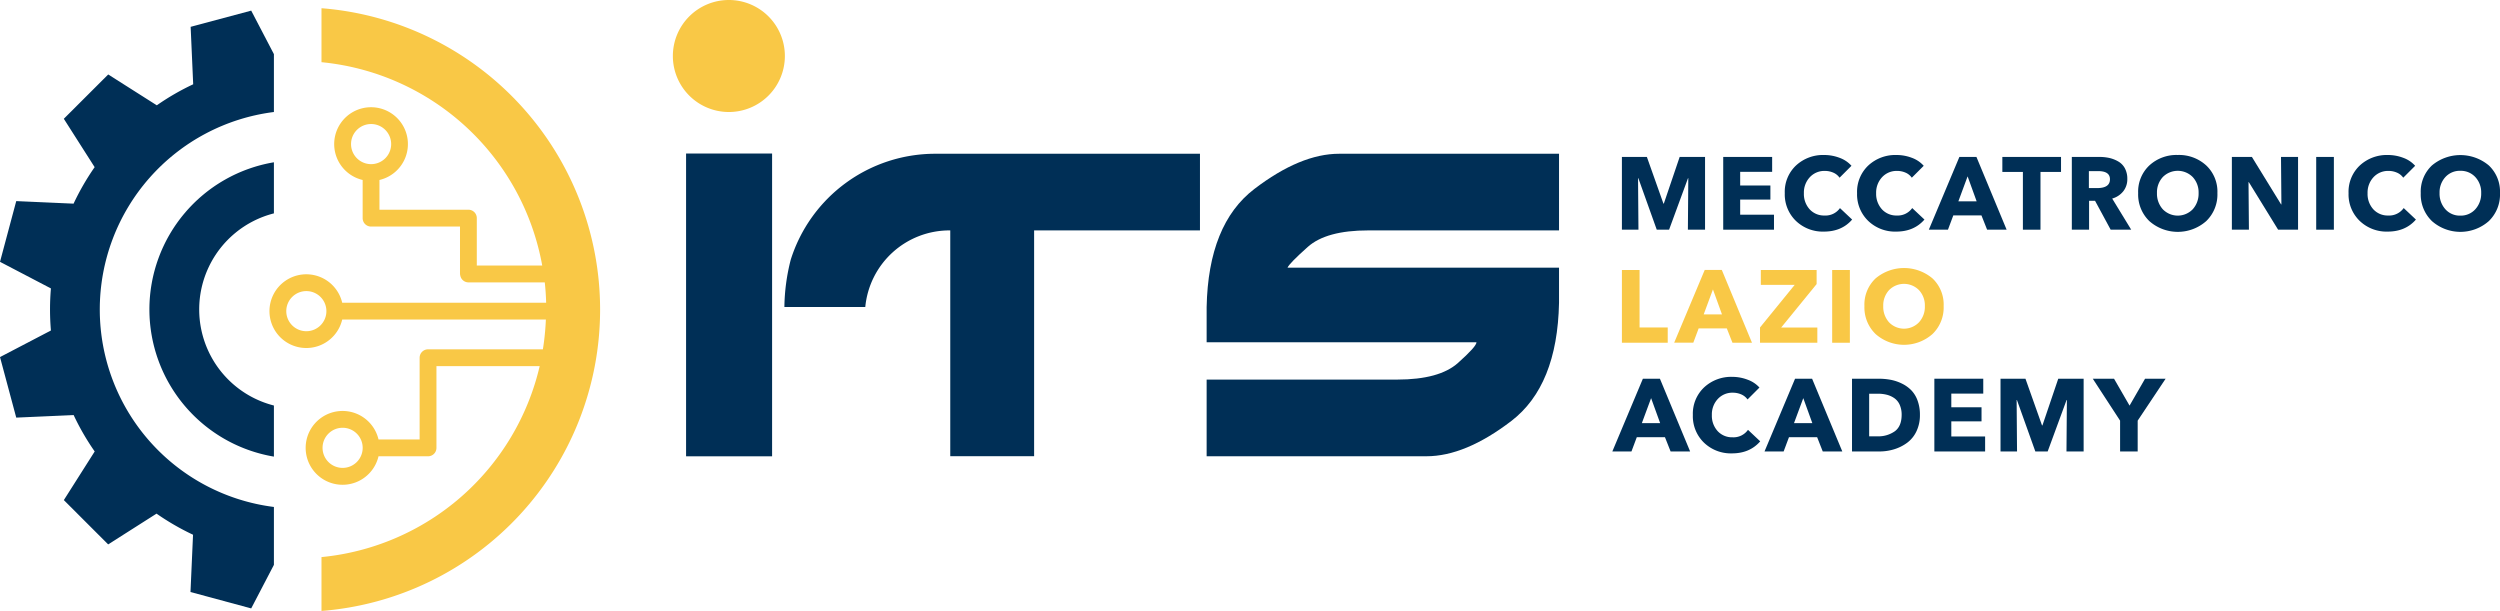 <?xml version="1.0" encoding="UTF-8"?>
<svg xmlns="http://www.w3.org/2000/svg" viewBox="0 0 982.07 240">
  <defs>
    <style>.cls-1{fill:#f9c846;}.cls-2{fill:#002f56;}</style>
  </defs>
  <title>logo-its</title>
  <g id="Livello_2" data-name="Livello 2">
    <g id="Livello_1-2" data-name="Livello 1">
      <path class="cls-1" d="M655.13,134.64h-18V106.06h6.94v22.57h11.06Z"></path>
      <path class="cls-1" d="M688.23,134.64h-7.67L678.34,129H667.28l-2.1,5.61h-7.51l12-28.58h6.7ZM676.44,123.5l-3.55-9.81-3.63,9.81Z"></path>
      <path class="cls-1" d="M713.9,134.64H691.38v-6L705,111.91H691.7v-5.85h21.92v5.53l-13.93,17.08H713.9Z"></path>
      <path class="cls-1" d="M726.68,134.64h-6.95V106.06h6.95Z"></path>
      <path class="cls-1" d="M763.52,120.23a14.48,14.48,0,0,1-4.4,11,16.87,16.87,0,0,1-22.32,0,14.52,14.52,0,0,1-4.4-11,14.13,14.13,0,0,1,4.38-10.86,17.36,17.36,0,0,1,22.36,0A14.13,14.13,0,0,1,763.52,120.23Zm-7.38,0a8.79,8.79,0,0,0-2.31-6.26,8.26,8.26,0,0,0-11.76,0,8.85,8.85,0,0,0-2.28,6.26,9.12,9.12,0,0,0,2.28,6.38,8.16,8.16,0,0,0,11.76,0A9,9,0,0,0,756.14,120.23Z"></path>
      <path class="cls-1" d="M286.32,0a22,22,0,1,0,22,22A22,22,0,0,0,286.32,0Z"></path>
      <path class="cls-1" d="M126.29,3.23v21.2A97.69,97.69,0,0,1,213,104.31H187.3V85.68a3.3,3.3,0,0,0-3.3-3.3H149.06V70.7a14.48,14.48,0,1,0-6.6,0v15a3.3,3.3,0,0,0,3.3,3.3H180.7v18.43a3.25,3.25,0,0,0,.1.77,3.29,3.29,0,0,0,3.24,2.73H214c.29,2.64.47,5.32.54,8H134.43a14.48,14.48,0,1,0,0,6.6h80a99.9,99.9,0,0,1-1.17,11.7H168.14a3.31,3.31,0,0,0-3.3,3.31v32.09H148.69a14.5,14.5,0,1,0,0,6.61h19.46a3.3,3.3,0,0,0,3.3-3.31V143.84H212a97.7,97.7,0,0,1-85.71,75V240a118.75,118.75,0,0,0,0-236.77ZM137.9,56.61a7.88,7.88,0,1,1,7.88,7.87A7.88,7.88,0,0,1,137.9,56.61ZM134.6,183.8a7.88,7.88,0,1,1,7.87-7.87A7.88,7.88,0,0,1,134.6,183.8Zm-14.26-53.69a7.88,7.88,0,1,1,7.88-7.88A7.89,7.89,0,0,1,120.34,130.11Z"></path>
      <polygon class="cls-2" points="643.47 70.01 643.59 70.01 650.82 90.23 655.66 90.23 663.09 70.01 663.21 70.01 663.05 90.23 669.79 90.23 669.79 61.65 659.82 61.65 653.6 79.98 653.44 79.98 646.94 61.65 637.13 61.65 637.13 90.23 643.63 90.23 643.47 70.01"></polygon>
      <polygon class="cls-2" points="696.87 84.34 683.59 84.34 683.59 78.4 695.46 78.4 695.46 72.87 683.59 72.87 683.59 67.5 696.15 67.5 696.15 61.65 676.93 61.65 676.93 90.23 696.87 90.23 696.87 84.34"></polygon>
      <path class="cls-2" d="M722.79,81.75a6.94,6.94,0,0,1-6.06,2.91,7.64,7.64,0,0,1-5.85-2.44,8.93,8.93,0,0,1-2.26-6.32,8.83,8.83,0,0,1,2.32-6.28,7.77,7.77,0,0,1,5.92-2.48,8.2,8.2,0,0,1,3.29.67,5.79,5.79,0,0,1,2.48,2l4.68-4.68A11.48,11.48,0,0,0,722.65,62a16.87,16.87,0,0,0-6-1.11A15.58,15.58,0,0,0,705.53,65a14.19,14.19,0,0,0-4.42,10.88,14.49,14.49,0,0,0,4.36,10.88,15.22,15.22,0,0,0,11,4.22c4.69,0,8.38-1.58,11.1-4.73Z"></path>
      <path class="cls-2" d="M745.14,84.66a7.65,7.65,0,0,1-5.86-2.44A9,9,0,0,1,737,75.9a8.88,8.88,0,0,1,2.32-6.28,7.77,7.77,0,0,1,5.92-2.48,8.2,8.2,0,0,1,3.29.67,5.79,5.79,0,0,1,2.48,2l4.68-4.68A11.48,11.48,0,0,0,751.05,62a16.87,16.87,0,0,0-6-1.11A15.6,15.6,0,0,0,733.93,65a14.23,14.23,0,0,0-4.42,10.88,14.49,14.49,0,0,0,4.36,10.88,15.22,15.22,0,0,0,11,4.22q7,0,11.11-4.73l-4.81-4.52A6.94,6.94,0,0,1,745.14,84.66Z"></path>
      <path class="cls-2" d="M776.4,61.65h-6.7l-12,28.58h7.51l2.1-5.61h11.06l2.22,5.61h7.67Zm-7.1,17.44,3.63-9.81,3.55,9.81Z"></path>
      <polygon class="cls-2" points="794.65 90.23 801.56 90.23 801.56 67.54 809.63 67.54 809.63 61.65 786.58 61.65 786.58 67.54 794.65 67.54 794.65 90.23"></polygon>
      <path class="cls-2" d="M829.13,90.23h8.07L829.73,78a8.48,8.48,0,0,0,4.36-2.87,7.63,7.63,0,0,0,1.58-4.84,8.65,8.65,0,0,0-.91-4.08,6.71,6.71,0,0,0-2.52-2.7,12.38,12.38,0,0,0-3.47-1.42,17.74,17.74,0,0,0-4-.44h-10.9V90.23h6.78V78.89H823Zm-8.56-16.35V67.22h3.67q4.6,0,4.61,3.19,0,3.47-5,3.47Z"></path>
      <path class="cls-2" d="M855.48,60.88A15.73,15.73,0,0,0,844.31,65a14.13,14.13,0,0,0-4.38,10.86,14.52,14.52,0,0,0,4.4,11,16.88,16.88,0,0,0,22.33,0,14.52,14.52,0,0,0,4.4-11A14.13,14.13,0,0,0,866.68,65,15.79,15.79,0,0,0,855.48,60.88Zm5.89,21.32a8.18,8.18,0,0,1-11.77,0,9.12,9.12,0,0,1-2.28-6.38,8.85,8.85,0,0,1,2.28-6.26,8.27,8.27,0,0,1,11.77,0,8.82,8.82,0,0,1,2.3,6.26A9.09,9.09,0,0,1,861.37,82.2Z"></path>
      <polygon class="cls-2" points="896.2 80.3 896.08 80.3 884.61 61.65 876.74 61.65 876.74 90.23 883.44 90.23 883.28 71.54 883.4 71.54 894.91 90.23 902.74 90.23 902.74 61.65 896.04 61.65 896.2 80.3"></polygon>
      <rect class="cls-2" x="909.87" y="61.65" width="6.94" height="28.58"></rect>
      <path class="cls-2" d="M938.16,84.66a7.64,7.64,0,0,1-5.85-2.44,8.93,8.93,0,0,1-2.26-6.32,8.83,8.83,0,0,1,2.32-6.28,7.76,7.76,0,0,1,5.91-2.48,8.14,8.14,0,0,1,3.29.67,5.76,5.76,0,0,1,2.49,2l4.68-4.68A11.48,11.48,0,0,0,944.08,62a16.91,16.91,0,0,0-6-1.11A15.58,15.58,0,0,0,927,65a14.19,14.19,0,0,0-4.42,10.88,14.46,14.46,0,0,0,4.36,10.88,15.22,15.22,0,0,0,11,4.22q7,0,11.1-4.73l-4.8-4.52A7,7,0,0,1,938.16,84.66Z"></path>
      <path class="cls-2" d="M977.69,65a17.37,17.37,0,0,0-22.37,0,14.13,14.13,0,0,0-4.38,10.86,14.52,14.52,0,0,0,4.4,11,16.88,16.88,0,0,0,22.33,0,14.52,14.52,0,0,0,4.4-11A14.13,14.13,0,0,0,977.69,65ZM972.38,82.2a7.66,7.66,0,0,1-5.9,2.5,7.58,7.58,0,0,1-5.87-2.5,9.12,9.12,0,0,1-2.28-6.38,8.85,8.85,0,0,1,2.28-6.26,7.65,7.65,0,0,1,5.87-2.46,7.73,7.73,0,0,1,5.9,2.46,8.82,8.82,0,0,1,2.3,6.26A9.09,9.09,0,0,1,972.38,82.2Z"></path>
      <path class="cls-2" d="M645.37,148.77l-12,28.58h7.51l2.1-5.61h11.06l2.22,5.61h7.67l-11.87-28.58Zm-.4,17.44,3.63-9.81,3.55,9.81Z"></path>
      <path class="cls-2" d="M680.58,171.78a7.64,7.64,0,0,1-5.85-2.44,8.93,8.93,0,0,1-2.26-6.32,8.83,8.83,0,0,1,2.32-6.28,7.76,7.76,0,0,1,5.91-2.48,8.3,8.3,0,0,1,3.29.66,5.86,5.86,0,0,1,2.49,2l4.68-4.68a11.48,11.48,0,0,0-4.66-3.09,16.91,16.91,0,0,0-6-1.11,15.58,15.58,0,0,0-11.08,4.14A14.21,14.21,0,0,0,665,163a14.46,14.46,0,0,0,4.36,10.88,15.22,15.22,0,0,0,11,4.22q7,0,11.1-4.73l-4.8-4.52A6.94,6.94,0,0,1,680.58,171.78Z"></path>
      <path class="cls-2" d="M705.15,148.77l-12,28.58h7.51l2.1-5.61h11.06l2.21,5.61h7.68l-11.87-28.58Zm-.41,17.44,3.64-9.81,3.55,9.81Z"></path>
      <path class="cls-2" d="M750.79,153.29a13.3,13.3,0,0,0-3.69-2.62,17.43,17.43,0,0,0-4.42-1.48,26.61,26.61,0,0,0-4.82-.42H727.52v28.58h10.66a19.85,19.85,0,0,0,5.85-.85,16.86,16.86,0,0,0,5.11-2.54,11.88,11.88,0,0,0,3.69-4.52A14.56,14.56,0,0,0,754.2,163a16,16,0,0,0-.92-5.63A11.27,11.27,0,0,0,750.79,153.29Zm-6.43,16.11a11.17,11.17,0,0,1-6.83,2h-3.27V154.66h3.43a14.24,14.24,0,0,1,3.5.41,9.09,9.09,0,0,1,2.94,1.33,6.24,6.24,0,0,1,2.12,2.6,9.51,9.51,0,0,1,.77,4Q747,167.42,744.36,169.4Z"></path>
      <polygon class="cls-2" points="766.53 165.52 778.4 165.52 778.4 159.99 766.53 159.99 766.53 154.62 779.08 154.62 779.08 148.77 759.87 148.77 759.87 177.35 779.81 177.35 779.81 171.46 766.53 171.46 766.53 165.52"></polygon>
      <polygon class="cls-2" points="802.33 167.1 802.16 167.1 795.66 148.77 785.86 148.77 785.86 177.35 792.35 177.35 792.19 157.13 792.31 157.13 799.54 177.35 804.38 177.35 811.81 157.13 811.93 157.13 811.77 177.35 818.51 177.35 818.51 148.77 808.54 148.77 802.33 167.1"></polygon>
      <polygon class="cls-2" points="836.55 159.34 830.45 148.77 822.1 148.77 832.83 165.24 832.83 177.35 839.74 177.35 839.74 165.24 850.72 148.77 842.64 148.77 836.55 159.34"></polygon>
      <rect class="cls-2" x="269.51" y="60.31" width="33.79" height="118.94"></rect>
      <path class="cls-2" d="M526.08,60.4q-15.23,0-33.33,13.83T474,120.63v13.83h106q0,1.64-7.3,8.14t-23.81,6.51H474v30.12h86.34q15.23,0,33.33-13.84T612.43,119V105.16H505.77q.63-1.62,7.93-8.14t23.81-6.51h74.92V60.4Z"></path>
      <path class="cls-2" d="M74.89,10.54l1,22.57a95.94,95.94,0,0,0-14.29,8.26L42.51,29.25,25.07,46.66l12.11,19A97.77,97.77,0,0,0,28.9,80l-22.52-1L0,102.85,20,113.3a98.1,98.1,0,0,0,0,16.53L0,140.27l6.38,23.78,22.55-1a97,97,0,0,0,8.27,14.3L25.08,196.45l17.41,17.41,19-12.09a98.21,98.21,0,0,0,14.34,8.29l-1,22.5L98.68,239l8.92-17.11V199.15A78.19,78.19,0,0,1,107.6,44V21.27L98.68,4.17Z"></path>
      <path class="cls-2" d="M58.69,121.56a58.65,58.65,0,0,0,48.91,57.81V159.3a38.94,38.94,0,0,1,0-75.48V63.75A58.65,58.65,0,0,0,58.69,121.56Z"></path>
      <path class="cls-2" d="M367.34,60.4A59.5,59.5,0,0,0,310.63,102a78.16,78.16,0,0,0-2.5,18.59h31.78A33.23,33.23,0,0,1,373,90.51h.29v88.71h32.94V90.51h65.15V60.4Z"></path>
    </g>
  </g>
</svg>

